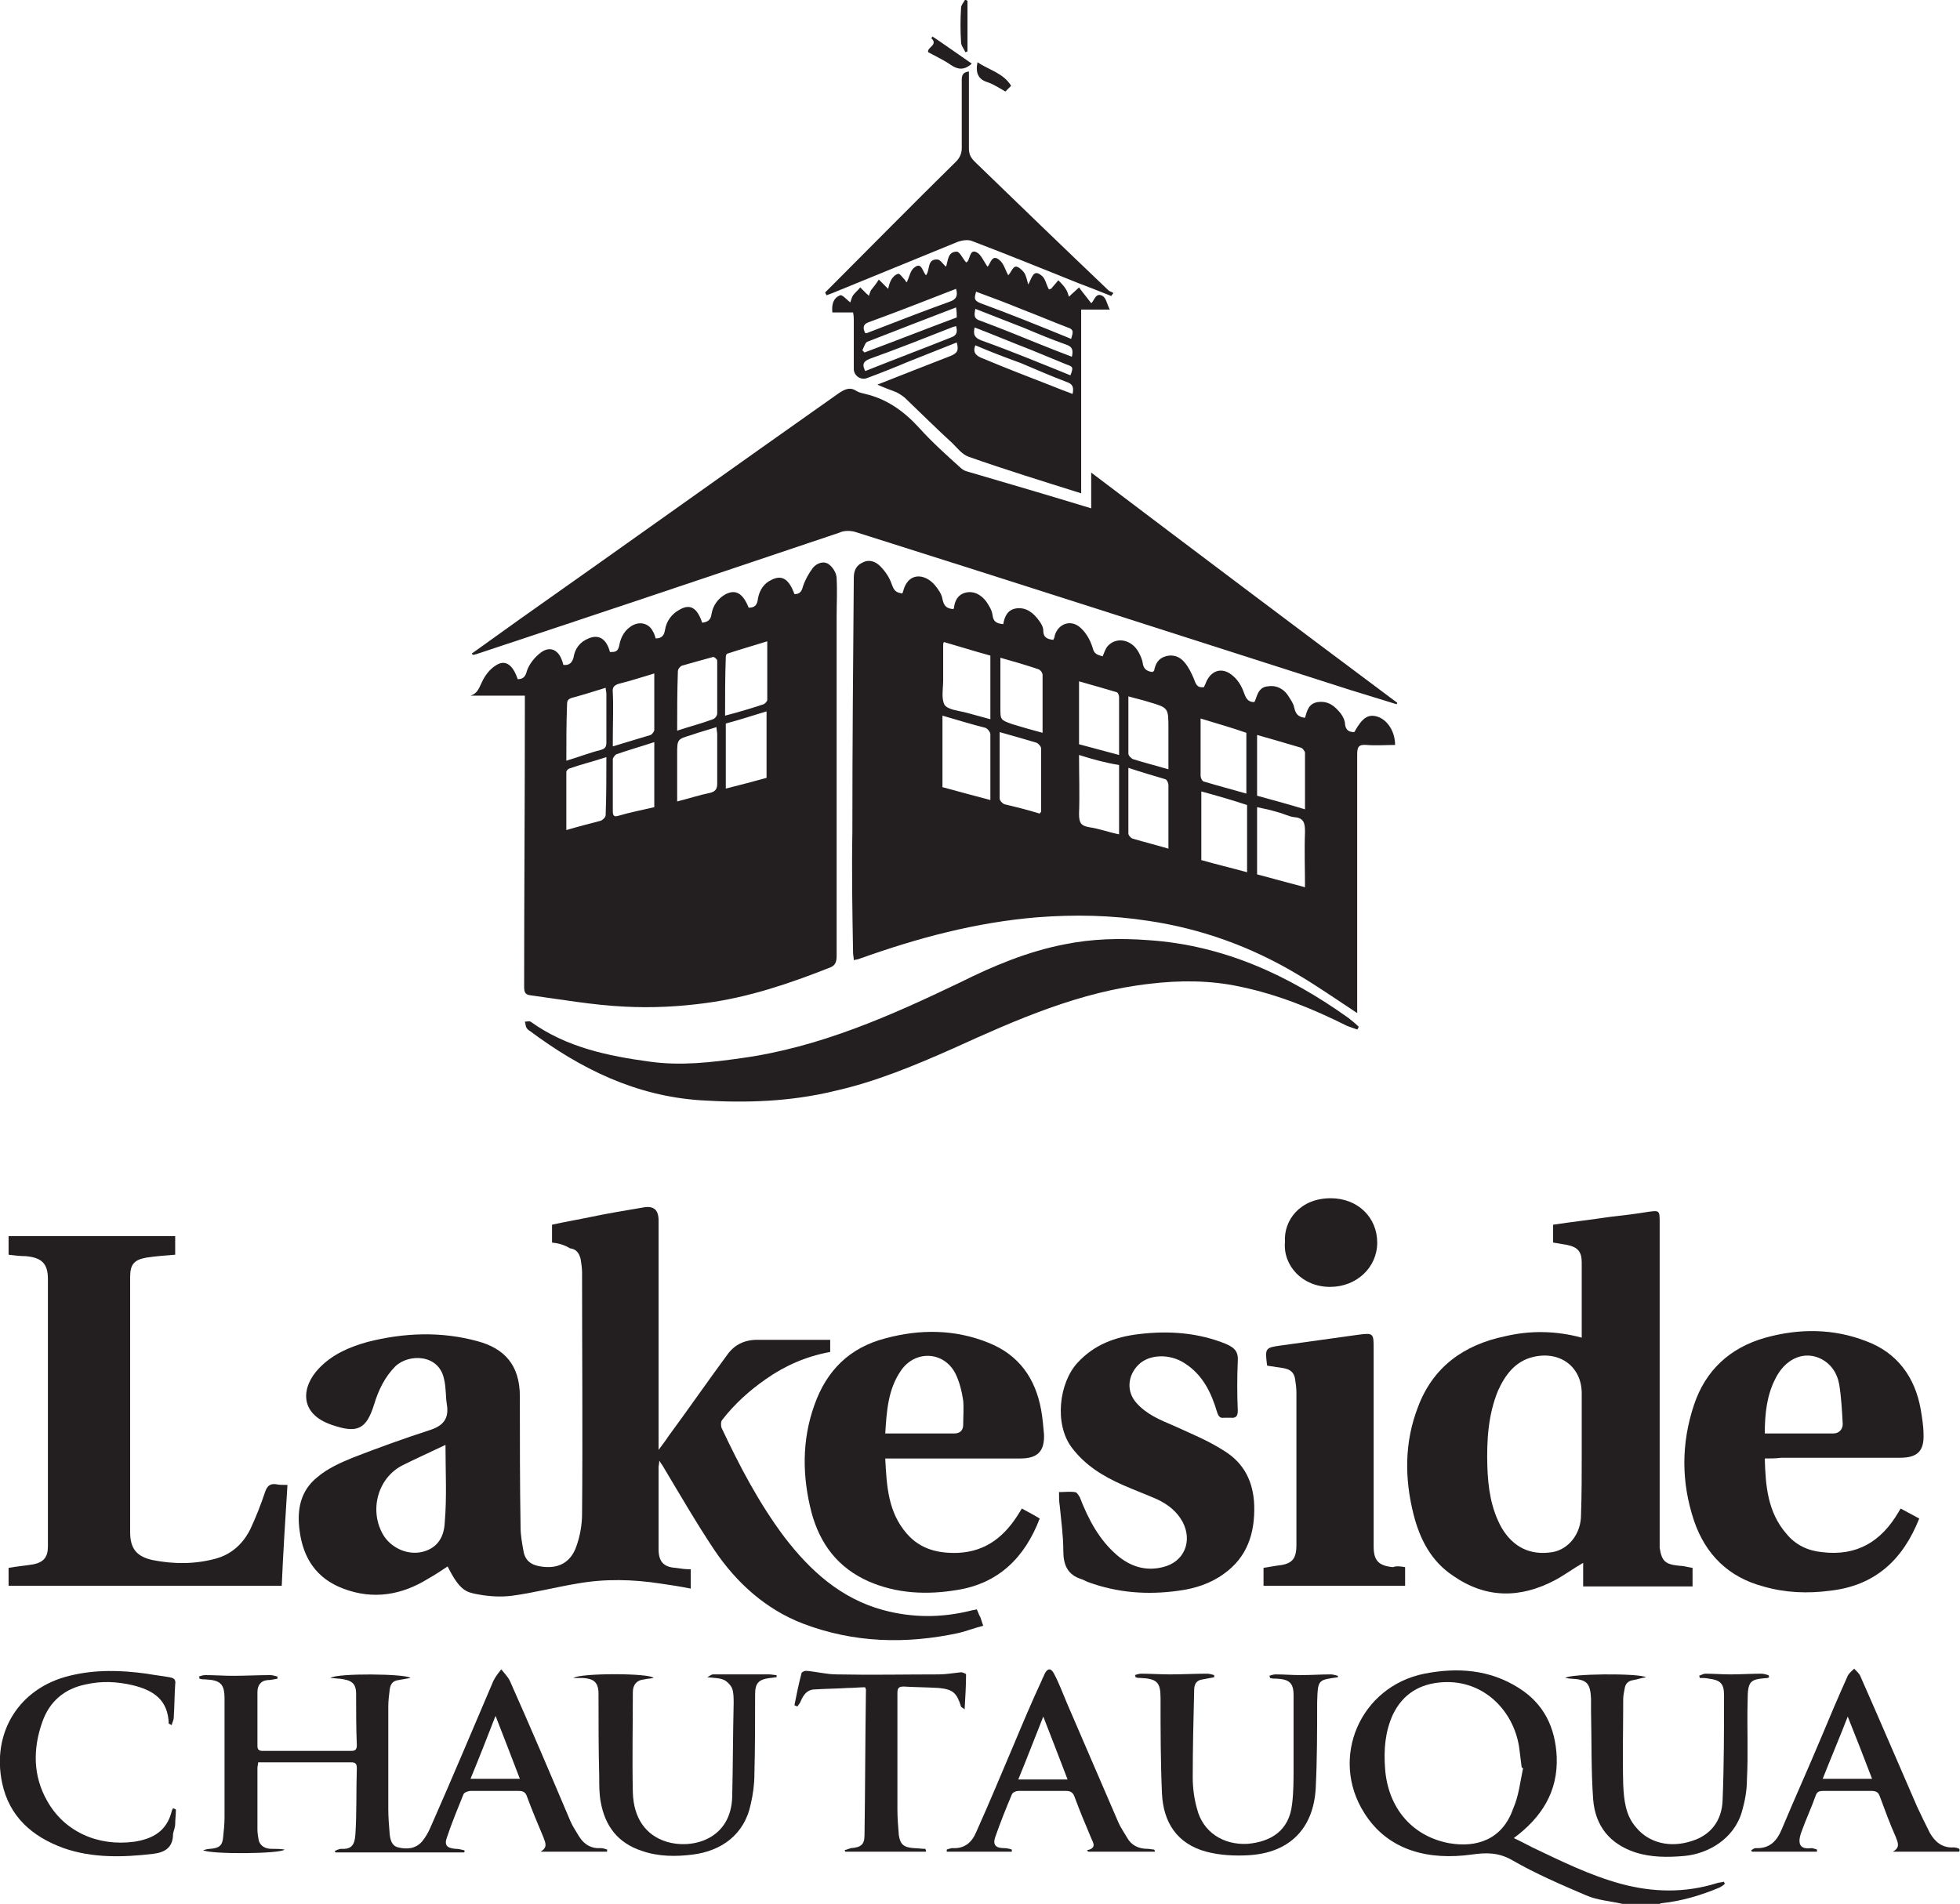 <?xml version="1.0" encoding="utf-8"?>
<!-- Generator: Adobe Illustrator 26.5.0, SVG Export Plug-In . SVG Version: 6.00 Build 0)  -->
<svg version="1.1" id="Layer_1" xmlns="http://www.w3.org/2000/svg" xmlns:xlink="http://www.w3.org/1999/xlink" x="0px" y="0px"
	 viewBox="0 0 274.1 266.3" style="enable-background:new 0 0 274.1 266.3;" xml:space="preserve">
<style type="text/css">
	.st0{fill:#231F20;}
</style>
<g>
	<path class="st0" d="M226.9,266.3c-1.7-0.4-3.5-0.5-5.1-1.2c-3.5-1.5-7-3-10.3-4.9c-1.9-1.1-3.6-1.1-5.7-0.8
		c-5.8,0.8-11.6-0.4-15-5.8c-4.9-7.7-0.6-17.7,8.4-19.5c4.6-0.9,9.1-0.6,13.2,2c3.5,2.2,5.1,5.5,5.3,9.6c0.2,4.9-2.1,8.5-6,11.4
		c0.9,0.4,1.8,0.9,2.6,1.3c4,1.9,8,3.9,12.4,5.1c4.5,1.2,8.9,1.3,13.4-0.1c0.3-0.1,0.6-0.1,1-0.2c0,0.1,0.1,0.2,0.1,0.3
		c-0.2,0.2-0.5,0.4-0.7,0.5c-2.6,1.1-5.3,1.9-8.1,2.2c-0.2,0-0.3,0.1-0.4,0.2C230.2,266.3,228.5,266.3,226.9,266.3z M213,247.3
		c-0.1,0-0.1,0-0.2-0.1c-0.1-0.8-0.2-1.6-0.3-2.4c-0.6-5.3-4.9-9.9-10.8-9.5c-3.1,0.2-5.5,1.6-6.9,4.5c-1.1,2.4-1.3,4.9-1.1,7.6
		c0.4,5.4,3.7,9.4,8.9,10.4c3.9,0.7,7.5-0.5,9-4.8C212.4,251.2,212.6,249.2,213,247.3z"/>
	<path class="st0" d="M189.8,141.7c-2.9-1.9-5.6-3.8-8.5-5.5c-6.4-3.8-13.3-6.3-20.7-7.4c-5.2-0.8-10.3-0.9-15.5-0.5
		c-8.6,0.7-16.8,2.9-24.9,5.8c-0.2,0.1-0.5,0.1-0.8,0.2c0-0.4-0.1-0.7-0.1-1c-0.1-5.6-0.2-11.3-0.1-16.9c0-11.9,0.1-23.7,0.2-35.6
		c0-0.9,0.3-1.7,1.2-2.1c0.9-0.5,1.8-0.2,2.5,0.5c0.7,0.7,1.3,1.6,1.6,2.5c0.3,0.8,0.5,1.2,1.5,1.3c0-0.1,0.1-0.2,0.1-0.3
		c0.7-2.7,3-2.5,4.4-0.9c0.5,0.6,1,1.3,1.1,2c0.2,0.9,0.5,1.3,1.5,1.4c0,0,0.1-0.1,0.1-0.1c0.1-1,0.5-1.9,1.6-2.2
		c1.2-0.3,2.2,0.3,2.9,1.2c0.4,0.6,0.8,1.2,0.9,1.9c0.1,1,0.6,1.2,1.5,1.3c0.2-1.1,0.6-2,1.8-2.2c1.4-0.2,2.4,0.6,3.2,1.7
		c0.3,0.4,0.6,0.9,0.6,1.4c0,1,0.6,1.2,1.4,1.3c0.1-0.2,0.2-0.4,0.2-0.6c0.5-1.7,2.3-2.3,3.6-1.1c0.8,0.7,1.4,1.8,1.7,2.8
		c0.2,0.9,0.7,1,1.4,1.2c0.2-0.5,0.4-1,0.6-1.3c1.1-1.4,3.2-1.2,4.3,0.5c0.3,0.5,0.6,1.1,0.7,1.7c0.1,0.8,0.5,1.2,1.4,1.3
		c0-0.1,0.2-0.1,0.2-0.2c0.2-1,0.6-1.7,1.6-2c1-0.3,2,0,2.7,0.9c0.5,0.6,0.9,1.4,1.2,2.1c0.3,0.7,0.4,1.5,1.5,1.3
		c0-0.1,0.1-0.3,0.2-0.5c0.7-1.9,2.4-2.4,3.9-1c0.7,0.6,1.2,1.5,1.5,2.4c0.3,0.8,0.6,1.2,1.4,1.2c0.1-0.1,0.1-0.2,0.2-0.4
		c0.3-0.9,0.6-1.7,1.7-1.8c1.1-0.2,2.1,0.3,2.7,1.1c0.4,0.6,0.9,1.3,1,1.9c0.2,0.9,0.6,1.3,1.5,1.4c0.3-1,0.5-2,1.8-2.2
		c1.5-0.2,2.4,0.6,3.2,1.6c0.3,0.4,0.6,1,0.6,1.5c0.1,0.8,0.5,1.1,1.3,1.1c1.1-2,1.9-2.5,3.1-2.2c1.5,0.4,2.6,2.1,2.6,4
		c-1.3,0-2.7,0.1-4,0c-1.1-0.1-1.3,0.3-1.3,1.3c0,11.6,0,23.3,0,34.9C189.8,140.9,189.8,141.3,189.8,141.7z M131.8,100.1
		c0,3.4,0,6.7,0,10c2.2,0.6,4.4,1.2,6.7,1.8c0-3.1,0-6.2,0-9.2c0-0.3-0.4-0.8-0.7-0.9C135.8,101.3,133.9,100.7,131.8,100.1z
		 M182.5,124.1c0-2.6-0.1-5.2,0-7.7c0-1.2-0.1-2-1.5-2.1c-0.8-0.1-1.5-0.5-2.3-0.7c-1-0.3-1.9-0.5-2.9-0.7c0,3.2,0,6.2,0,9.4
		C178,122.9,180.3,123.5,182.5,124.1z M168,110.7c0,3.3,0,6.4,0,9.6c2.1,0.6,4.2,1.1,6.4,1.7c0-3.2,0-6.3,0-9.4
		C172.3,111.9,170.2,111.3,168,110.7z M138.5,91.7c-2.2-0.6-4.4-1.3-6.5-1.9c-0.1,0.2-0.1,0.3-0.1,0.4c0,1.6,0,3.3,0,4.9
		c0,1.2-0.3,2.6,0.2,3.5c0.5,0.7,2,0.8,3.1,1.1c1.1,0.3,2.2,0.6,3.3,0.9C138.5,97.5,138.5,94.6,138.5,91.7z M145.4,113.8
		c0.1-0.2,0.2-0.2,0.2-0.3c0-2.9,0-5.9,0-8.8c0-0.3-0.4-0.7-0.6-0.8c-1.7-0.5-3.4-1-5.2-1.5c0,3.2,0,6.2,0,9.3
		c0,0.3,0.4,0.7,0.7,0.8C142.2,112.9,143.8,113.3,145.4,113.8z M182.5,113.2c0-2.7,0-5.3,0-7.9c0-0.2-0.3-0.6-0.5-0.7
		c-2-0.6-4.1-1.2-6.2-1.8c0,2.9,0,5.7,0,8.5C178,111.9,180.2,112.5,182.5,113.2z M167.9,100.5c0,2.8,0,5.4,0,8
		c0,0.3,0.2,0.7,0.4,0.8c2,0.6,3.9,1.1,6,1.7c0-2.9,0-5.7,0-8.5C172.3,101.8,170.2,101.2,167.9,100.5z M150.9,105.6
		c0,2.9,0.1,5.6,0,8.2c0,1.2,0.2,1.7,1.4,1.9c1.4,0.2,2.7,0.7,4.2,1c0-3.3,0-6.5,0-9.7C154.6,106.7,152.8,106.2,150.9,105.6z
		 M163.4,118.7c0-3.1,0-6,0-8.9c0-0.3-0.2-0.7-0.4-0.8c-1.7-0.5-3.4-1-5.2-1.6c0,3.2,0,6.2,0,9.2c0,0.2,0.3,0.6,0.6,0.7
		C160.1,117.8,161.7,118.2,163.4,118.7z M139.9,92c0,2.4,0,4.7,0,7c0,1.7,0,1.7,1.7,2.3c1.3,0.4,2.7,0.8,4.2,1.2c0-2.9,0-5.5,0-8.1
		c0-0.3-0.3-0.7-0.6-0.8C143.4,93,141.7,92.5,139.9,92z M150.9,104.1c1.9,0.5,3.7,1,5.6,1.5c0-2.8,0-5.5,0-8.1
		c0-0.3-0.2-0.7-0.4-0.7c-1.7-0.5-3.4-1-5.2-1.5C150.9,98.3,150.9,101.2,150.9,104.1z M163.4,107.6c0-2,0-3.8,0-5.7
		c0-2.9,0-2.9-2.7-3.7c-0.9-0.3-1.9-0.5-2.9-0.8c0,2.8,0,5.4,0,8c0,0.3,0.4,0.7,0.7,0.8C160.1,106.7,161.7,107.1,163.4,107.6z"/>
	<path class="st0" d="M77.2,173.8c0-0.8,0-1.6,0-2.5c1.8-0.4,3.6-0.7,5.5-1.1c2.4-0.5,4.8-0.9,7.2-1.3c1.5-0.3,2.2,0.3,2.2,1.8
		c0,10.2,0,20.4,0,30.7c0,0.4,0,0.8,0,1.4c0.5-0.7,1-1.3,1.3-1.8c2.8-3.8,5.5-7.7,8.3-11.5c1-1.4,2.4-2.1,4.2-2.1
		c3.4,0,6.8,0,10.2,0c0,0.6,0,1.1,0,1.7c-3.3,0.6-6.3,1.9-9,3.8c-2.3,1.6-4.4,3.5-6.1,5.7c-0.2,0.2-0.2,0.8-0.1,1.1
		c2.5,5.3,5.2,10.5,8.8,15.3c3.6,4.7,7.9,8.6,13.8,10.2c4.1,1.1,8.1,1.1,12.2,0.1c0.3-0.1,0.6-0.1,0.9-0.2c0.2,0.4,0.3,0.8,0.5,1.1
		c0.1,0.3,0.2,0.6,0.4,1.2c-1.2,0.3-2.2,0.7-3.4,1c-7.4,1.6-14.7,1.4-21.8-1.3c-5.2-2-9.3-5.7-12.4-10.3c-2.6-3.9-4.9-7.9-7.3-11.9
		c-0.1-0.1-0.2-0.3-0.4-0.6c0,0.4-0.1,0.7-0.1,0.9c0,3.8,0,7.7,0,11.5c0,1.7,0.7,2.5,2.4,2.6c0.7,0.1,1.3,0.2,2.1,0.2
		c0,0.5,0,1.1,0,1.6c0,0.3,0,0.7,0,1.1c-1.5-0.3-2.8-0.5-4.2-0.7c-3.9-0.6-7.8-0.7-11.7,0c-3,0.5-6.1,1.3-9.1,1.7
		c-1.6,0.2-3.2,0.1-4.8-0.2c-1.6-0.3-2.5-0.5-4.2-3.9c-0.9,0.6-1.8,1.2-2.7,1.7c-3.7,2.3-7.7,3-11.9,1.4c-3.7-1.4-5.6-4.2-6.1-8.1
		c-0.4-2.9,0.1-5.6,2.5-7.5c1.4-1.2,3.2-2,4.9-2.7c3.6-1.4,7.2-2.7,10.9-3.9c1.8-0.6,2.6-1.6,2.3-3.5c-0.2-1.2-0.1-2.4-0.4-3.6
		c-0.7-3.5-4.9-3.6-6.8-1.8c-1.5,1.5-2.4,3.4-3,5.4c-1.1,3.5-2.4,4-5.9,2.8c-4.7-1.6-4.2-5.4-1.8-7.9c1.9-2,4.3-3,6.8-3.7
		c5.1-1.3,10.3-1.5,15.4-0.1c3.7,1,5.9,3.3,5.9,7.7c0,6.1,0,12.2,0.1,18.3c0,1.1,0.2,2.2,0.4,3.3c0.2,1.3,1,2,2.4,2.2
		c2.4,0.4,4.2-0.5,5-2.8c0.5-1.4,0.8-3,0.8-4.5c0.1-11.3,0-22.6,0-33.8c0-0.6-0.1-1.3-0.2-1.9c-0.2-0.8-0.6-1.4-1.5-1.5
		C78.9,174.1,78.1,173.9,77.2,173.8z M62.3,202.1c-2.1,1-4.1,1.9-6.1,2.9c-3.4,1.8-4.6,6.3-2.6,9.7c1.1,1.8,3.3,2.8,5.3,2.4
		c1.9-0.4,3.2-1.7,3.3-4.2C62.5,209.4,62.3,205.8,62.3,202.1z"/>
	<path class="st0" d="M98.2,87.1c0.8-0.1,1.2-0.4,1.3-1.2c0.2-1.2,0.9-2.2,2-2.8c1.4-0.7,2.4-0.1,3.2,1.9c0.9,0,1.2-0.4,1.3-1.3
		c0.2-1.1,0.8-2.1,1.9-2.6c1.4-0.7,2.4-0.2,3.2,2c0.7,0,1-0.3,1.2-1.1c0.3-0.9,0.8-1.8,1.4-2.6c0.6-0.7,1.6-1,2.3-0.4
		c0.5,0.4,1,1.2,1,1.9c0.1,1.8,0,3.6,0,5.4c0,15.8,0,31.6,0,47.4c0,0.9-0.2,1.4-1.1,1.7c-5.6,2.2-11.2,4.1-17.2,4.9
		c-3.7,0.5-7.5,0.7-11.3,0.5c-4.4-0.2-8.9-1-13.3-1.6c-0.7-0.1-0.8-0.5-0.8-1.2c0-12.9,0.1-25.8,0.1-38.7c0-0.6,0-1.3,0-2
		c-2.6,0-5.1,0-7.6,0c1-0.3,1.2-1.1,1.6-1.9c0.4-0.9,1.1-1.8,1.9-2.3c1.3-0.9,2.4-0.2,3.1,1.9c0.8,0,1.1-0.4,1.3-1.2
		c0.3-0.9,1.1-1.9,1.9-2.5c1.3-1,2.5-0.4,3,1.1c0.1,0.2,0.1,0.4,0.2,0.6c0.8,0.1,1.2-0.3,1.4-1c0.2-1.3,0.9-2.2,2.1-2.7
		c1.4-0.6,2.5,0,3,1.9c0.7,0,1.1,0,1.3-0.9c0.2-1.2,0.8-2.3,2-2.9c1.1-0.5,2.2-0.1,2.7,0.9c0.2,0.3,0.3,0.7,0.4,1
		c0.9,0,1.2-0.5,1.3-1.2c0.2-1.2,0.9-2.2,2-2.8C96.5,84.4,97.5,85,98.2,87.1z M101.5,110.3c2-0.5,3.9-1,5.7-1.5c0-3.1,0-6.1,0-9.3
		c-2,0.6-3.8,1.2-5.7,1.7C101.5,104.3,101.5,107.2,101.5,110.3z M91.5,112.9c0-3,0-5.9,0-9.1c-1.8,0.6-3.6,1.1-5.3,1.7
		c-0.2,0.1-0.5,0.5-0.5,0.7c0,2.4,0,4.9,0,7.3c0,0.6,0.2,0.8,0.8,0.6C88.2,113.6,89.8,113.3,91.5,112.9z M101.4,100.1
		c1.9-0.5,3.6-1,5.4-1.6c0.2-0.1,0.5-0.4,0.5-0.6c0-2.7,0-5.4,0-8.2c-1.9,0.6-3.7,1.1-5.5,1.7c-0.2,0-0.3,0.3-0.3,0.5
		C101.4,94.6,101.4,97.3,101.4,100.1z M85.7,104.4c2-0.6,3.6-1.1,5.3-1.6c0.2-0.1,0.5-0.5,0.5-0.7c0-2.6,0-5.1,0-7.9
		c-1.7,0.5-3.2,1-4.8,1.4c-0.8,0.2-1.1,0.5-1,1.3c0.1,2.1,0,4.2,0,6.3C85.7,103.5,85.7,103.9,85.7,104.4z M100.2,101.7
		c-1.2,0.4-2.4,0.7-3.5,1.1c-2,0.6-2,0.6-2,2.7c0,2.1,0,4.3,0,6.6c1.6-0.4,3.1-0.9,4.6-1.2c0.8-0.2,1-0.6,1-1.3c0-2.3,0-4.6,0-6.9
		C100.3,102.4,100.2,102.1,100.2,101.7z M94.7,102.2c1.8-0.6,3.4-1,5-1.6c0.3-0.1,0.6-0.5,0.6-0.8c0-2.5,0-4.9,0-7.4
		c0-0.2-0.5-0.6-0.6-0.5c-1.5,0.4-2.9,0.8-4.3,1.2c-0.3,0.1-0.6,0.5-0.6,0.8C94.7,96.7,94.7,99.3,94.7,102.2z M84.8,105.9
		c-1.8,0.6-3.5,1-5.2,1.6c-0.2,0.1-0.4,0.3-0.4,0.5c0,2.7,0,5.3,0,8.1c1.7-0.5,3.3-0.9,4.8-1.3c0.3-0.1,0.7-0.5,0.7-0.8
		C84.8,111.3,84.8,108.7,84.8,105.9z M79.2,106.4c1.7-0.5,3.2-1.1,4.8-1.5c0.7-0.2,0.8-0.5,0.8-1.1c0-2.3,0-4.6,0-6.8
		c0-0.2-0.1-0.5-0.1-0.8c-1.6,0.5-3.2,1-4.7,1.4c-0.6,0.2-0.7,0.4-0.7,1C79.2,101.2,79.2,103.7,79.2,106.4z"/>
	<path class="st0" d="M66,91.4c2.2-1.6,4.5-3.2,6.7-4.8c14.9-10.5,29.7-21.1,44.6-31.6c0.9-0.6,1.6-0.9,2.5-0.3
		c0.3,0.2,0.8,0.3,1.2,0.4c3,0.7,5.4,2.4,7.5,4.7c1.8,2,3.8,3.8,5.8,5.6c0.2,0.2,0.5,0.4,0.8,0.5c5.8,1.7,11.6,3.4,17.5,5.2
		c0-1.6,0-3.1,0-5C167,77,181.2,87.7,195.4,98.3c0,0.1-0.1,0.2-0.1,0.2c-2.2-0.7-4.3-1.3-6.5-2c-23.1-7.4-46.1-14.8-69.2-22.1
		c-0.7-0.2-1.6-0.2-2.2,0.1c-16.9,5.7-33.9,11.4-50.8,17c-0.1,0-0.3,0.1-0.4,0.1C66,91.5,66,91.5,66,91.4z"/>
	<path class="st0" d="M221.2,187.1c0-3.6,0-7,0-10.5c0-1.6-0.6-2.2-2.2-2.5c-0.6-0.1-1.2-0.2-1.8-0.3c0-0.2,0-0.4,0-0.6
		c0-0.6,0-1.2,0-1.9c2.7-0.4,5.3-0.7,8-1.1c1.8-0.2,3.5-0.4,5.3-0.7c1.5-0.2,1.6-0.2,1.6,1.3c0,14.9,0,29.7,0,44.6
		c0,0.4,0,0.8,0,1.1c0.3,1.9,0.8,2.3,2.7,2.5c0.6,0,1.2,0.2,1.9,0.3c0,0.8,0,1.7,0,2.6c-5.1,0-10.1,0-15.3,0c0-1.1,0-2.1,0-3.3
		c-1.4,0.8-2.6,1.7-3.9,2.4c-4.9,2.6-9.7,2.6-14.3-0.6c-3-2-4.6-5-5.5-8.5c-1.3-5.1-1.3-10.2,0.6-15.1c2.1-5.6,6.4-8.7,12.2-9.9
		C213.9,186.1,217.5,186.1,221.2,187.1z M221.2,203.3c0-2.8,0-5.6,0-8.4c0-3.7-3-6-6.8-5.1c-2.5,0.6-3.9,2.5-4.9,4.7
		c-1.4,3.4-1.6,7-1.5,10.6c0.1,3,0.5,5.9,2,8.6c1.6,2.7,4,3.9,7.1,3.4c2.3-0.4,4-2.6,4-5.2C221.2,209,221.2,206.2,221.2,203.3z"/>
	<path class="st0" d="M40.2,207.7c-0.3,4.8-0.6,9.4-0.8,14.1c-12.8,0-25.4,0-38.2,0c0-0.8,0-1.6,0-2.5c1.1-0.2,2.3-0.3,3.5-0.5
		c1.4-0.3,2-1,2-2.5c0-10.2,0-20.4,0-30.5c0-2.3,0-4.6,0-6.9c0-2.2-0.9-3-3.1-3.2c-0.8,0-1.6-0.1-2.4-0.2c0-0.9,0-1.7,0-2.6
		c7.8,0,15.5,0,23.3,0c0,0.8,0,1.7,0,2.6c-1.3,0.1-2.7,0.2-4,0.4c-1.7,0.3-2.3,0.9-2.3,2.7c0,6,0,12.1,0,18.1c0,5.9,0,11.8,0,17.6
		c0,2.3,0.9,3.4,3.1,3.9c3,0.6,6,0.6,8.9-0.2c2.2-0.6,3.8-2.1,4.8-4.1c0.8-1.7,1.5-3.5,2.1-5.3c0.3-0.8,0.7-1.1,1.5-1
		C39,207.7,39.5,207.7,40.2,207.7z"/>
	<path class="st0" d="M246.8,204c0.1,3.8,0.4,7.5,3,10.5c1.3,1.6,3,2.4,5,2.6c4.9,0.6,8.3-1.5,10.7-5.6c0.1-0.2,0.2-0.3,0.3-0.5
		c0.9,0.5,1.7,0.9,2.6,1.4c-2.3,5.8-6.2,9.4-12.5,10.1c-3.1,0.4-6.2,0.3-9.3-0.6c-4.9-1.3-8.1-4.5-9.7-9.2c-1.8-5.4-1.8-10.8,0-16.2
		c1.6-4.8,5-8,10-9.4c4.7-1.3,9.5-1.3,14.1,0.5c4.3,1.6,6.8,5,7.6,9.5c0.2,1.2,0.4,2.4,0.4,3.5c0.1,2.4-0.9,3.3-3.3,3.3
		c-5.5,0-11.1,0-16.6,0C248.3,204,247.6,204,246.8,204z M246.8,200.5c3.3,0,6.5,0,9.6,0c0.8,0,1.3-0.6,1.3-1.3
		c-0.1-1.9-0.2-3.8-0.5-5.6c-0.3-1.6-1.2-3-2.9-3.7c-2.3-0.9-4.7,0.3-6,2.9C247.1,195.1,246.8,197.7,246.8,200.5z"/>
	<path class="st0" d="M123.8,204c0.2,3.9,0.4,7.5,3,10.5c1.9,2.2,4.4,2.8,7.2,2.7c4-0.2,6.6-2.4,8.6-5.7c0.1-0.2,0.2-0.3,0.3-0.5
		c0.9,0.5,1.7,0.9,2.5,1.4c-2.1,5.5-5.8,9.1-11.6,10c-4.2,0.7-8.4,0.5-12.3-1.2c-4.3-1.9-6.8-5.2-8-9.6c-1.3-5-1.4-10.1,0.4-15.1
		c1.7-4.8,4.9-8,9.9-9.3c4.8-1.3,9.7-1.3,14.4,0.6c4.3,1.7,6.6,5,7.4,9.4c0.2,1.1,0.3,2.3,0.4,3.4c0.1,2.4-0.9,3.4-3.3,3.4
		c-5.3,0-10.6,0-15.9,0C125.9,204,124.9,204,123.8,204z M123.8,200.5c3.3,0,6.5,0,9.7,0c0.8,0,1.2-0.5,1.2-1.2c0-1.1,0.1-2.3,0-3.4
		c-0.2-1.3-0.5-2.6-1.1-3.8c-1.6-3.1-5.6-3.3-7.6-0.4C124.2,194.3,124,197.3,123.8,200.5z"/>
	<path class="st0" d="M148.1,208.7c0.8,0,1.5-0.1,2.2,0c0.3,0,0.5,0.4,0.7,0.7c1.2,3.1,2.7,6,5.3,8.2c1.8,1.5,3.9,2.2,6.3,1.6
		c3-0.7,4.2-3.6,2.8-6.3c-0.8-1.5-2.1-2.5-3.6-3.2c-1.6-0.7-3.2-1.3-4.8-2c-2.7-1.2-5.2-2.7-7.1-5.2c-2.5-3.3-1.8-9.1,0.8-11.9
		c2.3-2.5,5.2-3.6,8.6-4c4.2-0.5,8.3-0.2,12.2,1.4c1.1,0.5,1.7,1,1.6,2.4c-0.1,2.3-0.1,4.6,0,6.9c0,0.7-0.2,1.1-1,1
		c-0.3,0-0.6,0-0.9,0c-0.6,0.1-0.8-0.2-1-0.8c-0.8-2.7-2-5.2-4.5-6.8c-2.1-1.4-5-1.3-6.5,0.2c-1.5,1.5-1.7,3.7-0.3,5.3
		c1.4,1.6,3.3,2.4,5.2,3.2c2.4,1.1,4.9,2.1,7.2,3.6c2.7,1.7,4,4.3,4.1,7.6c0.1,3.9-1,7.2-4.2,9.5c-1.9,1.4-4.1,2.1-6.4,2.4
		c-4.3,0.6-8.5,0.3-12.6-1.2c-0.3-0.1-0.6-0.3-0.9-0.4c-2-0.6-2.6-2-2.6-4c0-2.1-0.3-4.2-0.5-6.3C148.1,210,148.1,209.4,148.1,208.7
		z"/>
	<path class="st0" d="M189.8,144c-0.5-0.2-0.9-0.3-1.4-0.5c-4.8-2.4-9.7-4.4-15-5.5c-4.2-0.9-8.4-0.9-12.6-0.4
		c-9.8,1.1-18.6,5-27.4,9c-5.4,2.4-10.9,4.7-16.7,6c-6.2,1.5-12.4,1.7-18.7,1.3c-9.1-0.6-16.8-4.4-23.9-9.7
		c-0.2-0.1-0.4-0.3-0.5-0.5c-0.1-0.2-0.1-0.5-0.2-0.8c0.3,0,0.6-0.1,0.8,0c5,3.6,10.8,4.8,16.7,5.6c4.3,0.6,8.6,0.1,12.8-0.5
		c10.9-1.5,20.8-5.9,30.6-10.6c4.6-2.3,9.4-4.3,14.5-5.3c3.9-0.8,7.8-0.9,11.8-0.6c10.5,0.7,19.6,4.9,28,10.9c0.5,0.4,1,0.8,1.4,1.2
		C190,143.7,189.9,143.9,189.8,144z"/>
	<path class="st0" d="M151.2,69c-5.4-1.7-10.6-3.3-15.7-5.1c-0.9-0.3-1.6-1.2-2.3-1.9c-2.3-2.1-4.5-4.3-6.7-6.4
		c-0.4-0.3-0.8-0.6-1.3-0.8c-0.8-0.3-1.6-0.6-2.5-1c3.5-1.4,6.9-2.7,10.2-4c1-0.4,1.2-0.8,0.9-1.9c-2.3,0.9-4.5,1.8-6.8,2.7
		c-1.9,0.8-3.9,1.6-5.8,2.3c-0.9,0.3-1.8-0.4-1.8-1.3c0-2.2,0-4.5,0-6.7c0-0.4,0-0.7-0.1-1.2c-1,0-1.9,0-2.9,0
		c-0.1-1.1,0.1-2,1.1-2.4c0.3-0.1,0.9,0.6,1.4,1c0.1-0.2,0.2-0.7,0.4-1c0.3-0.4,0.7-0.7,1-1.1c0.3,0.3,0.6,0.6,0.9,0.9
		c0.1,0.1,0.2,0.1,0.3,0.3c0.1-0.3,0.2-0.6,0.3-0.8c0.4-0.5,0.8-1,1.1-1.5c0.4,0.4,0.8,0.8,1.3,1.3c0.1-0.4,0.2-0.8,0.4-1.2
		c0.2-0.4,0.6-0.8,1-0.9c0.2-0.1,0.6,0.5,0.9,0.8c0.1,0.1,0.1,0.2,0.3,0.4c0.4-0.8,0.5-1.7,1.1-2.1c1-0.8,1.1,0.6,1.6,1.1
		c0.6-0.7,0.1-2.3,1.6-2.2c0.4,0,0.8,0.7,1.2,1c0.3-0.8,0.2-2.1,1.5-2.1c0.4,0,0.8,0.9,1.3,1.5c0.6-0.1,0.4-2,1.5-1.4
		c0.6,0.3,1,1.3,1.5,2c0.4-0.3,0.6-1.9,1.7-0.9c0.6,0.5,0.8,1.4,1.2,2.1c0.4-0.4,0.6-1.1,1-1.2c0.3-0.1,0.9,0.4,1.2,0.8
		c0.3,0.4,0.4,1,0.6,1.7c0.5-0.9,0.7-2.2,1.8-1.3c0.6,0.4,0.7,1.3,1.1,2c0.1-0.1,0.2-0.1,0.3-0.1c0.3-0.4,0.7-0.8,1-1.2
		c0.4,0.4,0.8,0.8,1.1,1.3c0.2,0.3,0.3,0.8,0.4,1c0.5-0.5,1-0.9,1.4-1.3c0.5,0.7,1.1,1.4,1.7,2.2c0.4-0.2,0.6-1.6,1.6-1
		c0.5,0.3,0.6,1.1,1,1.9c-1.5,0-2.7,0-4,0C151.2,52.2,151.2,60.5,151.2,69z M136.4,48.3c-0.5,1.2,0.4,1.6,1.2,1.9
		c3.1,1.3,6.2,2.5,9.3,3.7c1,0.4,2,0.8,3.1,1.2c0.2-1,0-1.4-0.9-1.7c-2.1-0.8-4.2-1.7-6.3-2.6C140.6,50,138.5,49.2,136.4,48.3z
		 M136.4,43.2c-0.2,1-0.2,1.4,0.8,1.7c2.7,1,5.4,2.1,8.1,3.2c1.5,0.6,3,1.2,4.6,1.8c0.2-0.9,0.1-1.4-0.8-1.7c-2-0.7-3.9-1.5-5.8-2.3
		C141,45,138.7,44.1,136.4,43.2z M149.8,47.4c0.2-0.8,0.5-1.3-0.5-1.6c-2.1-0.8-4.2-1.7-6.3-2.5c-2.2-0.9-4.3-1.7-6.5-2.5
		c-0.2,0.8-0.4,1.2,0.6,1.6C141.2,43.9,145.4,45.6,149.8,47.4z M149.7,52.5c0.4-1.1,0.4-1.2-0.5-1.5c-1.7-0.7-3.4-1.4-5.1-2.1
		c-2.6-1-5.2-2.1-7.8-3.1c-0.2,0.9-0.1,1.4,0.9,1.8C141.4,49.1,145.5,50.8,149.7,52.5z M133.7,45.6c-0.2,0.1-0.4,0.1-0.6,0.2
		c-3.8,1.5-7.6,3-11.5,4.4c-1,0.4-1,0.9-0.6,1.7c4-1.6,8-3.1,12-4.7C133.9,46.9,133.9,46.3,133.7,45.6z M133.7,40.4
		c-4.1,1.6-8.2,3.2-12.3,4.7c-0.8,0.3-0.7,0.9-0.4,1.5c0.1,0,0.2,0,0.2,0c3.9-1.5,7.7-3,11.6-4.4C133.7,41.9,134,41.4,133.7,40.4z
		 M120.6,49c0.1,0.1,0.2,0.2,0.3,0.3c4.3-1.6,8.6-3.3,12.9-4.9c0-0.4,0-0.8-0.1-1.4c-4.2,1.6-8.3,3.2-12.4,4.8
		C121,47.9,120.8,48.6,120.6,49z"/>
	<path class="st0" d="M64.9,259.1c-6,0-12,0-18,0c0-0.1-0.1-0.2-0.1-0.2c0.3-0.1,0.6-0.3,0.9-0.3c1.5,0.1,1.9-0.6,2-2
		c0.2-3.1,0.1-6.2,0.2-9.3c0-0.6-0.2-0.8-0.8-0.8c-4.3,0-8.6,0-13,0c0,0.3-0.1,0.5-0.1,0.8c0,2.9,0,5.7,0,8.6c0,0.5,0.1,1.1,0.2,1.6
		c0.3,0.8,1,1.1,1.8,1.1c0.6,0,1.2,0,1.8,0.1c-0.5,0.6-10.1,0.7-11.4,0.1c0.3-0.1,0.7-0.2,1-0.2c1.2-0.1,1.7-0.4,1.8-1.6
		c0.1-0.9,0.2-1.9,0.2-2.8c0-5.4,0-10.8,0-16.2c0-0.1,0-0.3,0-0.4c0-2.1-0.6-2.6-2.7-2.7c-0.3,0-0.5,0-0.8-0.1c0-0.1,0-0.2-0.1-0.3
		c0.3-0.1,0.6-0.2,0.9-0.2c1.3,0,2.6,0.1,3.9,0.1c1.7,0,3.5-0.1,5.2-0.1c0.3,0,0.6,0.1,1,0.2c0,0.1,0,0.2,0,0.3
		c-0.5,0.1-1,0.2-1.4,0.2c-1,0.1-1.4,0.8-1.4,1.7c0,2.5,0,5,0,7.5c0,0.5,0.2,0.7,0.7,0.7c4.1,0,8.3,0,12.4,0c0.5,0,0.8-0.1,0.8-0.8
		c-0.1-2.4-0.1-4.8-0.1-7.2c0-1.6-0.8-1.9-2.3-2.1c-0.4,0-0.8-0.1-1.3-0.1c0.9-0.7,10.6-0.6,11.2,0c-0.6,0.1-1.1,0.2-1.7,0.3
		c-0.8,0.1-1.1,0.6-1.2,1.3c-0.1,0.8-0.2,1.6-0.2,2.4c0,4.8,0,9.6,0,14.3c0,1.2,0.1,2.4,0.2,3.6c0.1,0.8,0.3,1.6,1.2,1.8
		c1.2,0.3,2.4,0.2,3.3-0.8c0.5-0.6,0.9-1.3,1.2-2c3-6.8,5.9-13.7,8.8-20.5c0.3-0.6,0.7-1.1,1.1-1.6c0.4,0.5,0.9,1,1.2,1.6
		c2.9,6.5,5.7,13.1,8.5,19.7c0.3,0.7,0.8,1.4,1.2,2.1c0.7,1.1,1.7,1.7,3,1.6c0.3,0,0.6,0.1,0.9,0.2c0,0.1,0,0.2,0,0.3
		c-3.1,0-6.2,0-9.3,0c1-0.6,0.7-1.2,0.4-2c-0.8-1.9-1.6-3.8-2.3-5.7c-0.2-0.6-0.5-0.8-1.2-0.8c-2.2,0-4.4,0-6.7,0
		c-0.3,0-0.9,0.2-1,0.5c-0.8,2-1.6,3.9-2.3,6c-0.4,1.1,0,1.5,1.2,1.6c0.4,0,0.8,0.1,1.2,0.2C65,258.8,65,259,64.9,259.1z
		 M65.8,248.8c2.4,0,4.6,0,6.9,0c-1.1-2.9-2.2-5.7-3.4-8.8C68.1,243.1,67,245.9,65.8,248.8z"/>
	<path class="st0" d="M196.5,219.2c0,0.9,0,1.7,0,2.6c-6.6,0-13.2,0-19.8,0c0-0.9,0-1.7,0-2.5c0.6-0.1,1.2-0.2,1.8-0.3
		c2.1-0.2,2.8-0.8,2.8-2.9c0-1.8,0-3.7,0-5.5c0-5.3,0-10.5,0-15.8c0-0.7-0.1-1.4-0.2-2c-0.3-1.5-1.6-1.4-2.7-1.6
		c-0.4-0.1-0.9-0.1-1.2-0.2c-0.3-2.4-0.3-2.5,1.9-2.8c3.6-0.5,7.2-1,10.8-1.5c2.2-0.3,2.2-0.2,2.2,2c0,9.2,0,18.4,0,27.6
		c0,2,0.7,2.7,2.7,2.9C195.3,219,195.9,219.1,196.5,219.2z"/>
	<path class="st0" d="M115.4,40.9c0.2-0.2,0.5-0.5,0.7-0.7c5.9-5.9,11.7-11.8,17.6-17.6c0.5-0.5,0.8-1.1,0.8-1.9c0-3.2,0-6.4,0-9.5
		c0-0.6,0.1-1.1,1-1.2c0,0.4,0,0.8,0,1.2c0,3.2,0,6.4,0,9.5c0,0.8,0.2,1.3,0.8,1.9c6.2,6,12.4,12,18.7,18c0.2,0.2,0.5,0.2,0.7,0.4
		c-0.1,0.1-0.2,0.3-0.3,0.4c-1.5-0.6-3-1.2-4.6-1.8c-5-2-9.9-4-14.9-5.9c-0.5-0.2-1.3-0.1-1.9,0.1c-5.9,2.4-11.7,4.8-17.6,7.2
		c-0.3,0.1-0.5,0.2-0.8,0.3C115.4,41,115.4,40.9,115.4,40.9z"/>
	<path class="st0" d="M187.1,234.6c-2.8,0.4-2.8,0.3-2.9,3.5c0,4,0,8-0.2,12c-0.3,5.6-3.6,9.1-9.5,9.4c-1.9,0.1-3.9,0-5.8-0.5
		c-4.1-1.1-6-4.1-6.2-8.1c-0.2-4.5-0.2-8.9-0.2-13.4c0-2.2-0.5-2.7-2.8-2.8c-0.2,0-0.4,0-0.7-0.1c0-0.1,0-0.2-0.1-0.3
		c0.3-0.1,0.6-0.2,0.9-0.2c1.3,0,2.7,0.1,4,0.1c1.7,0,3.5-0.1,5.2-0.1c0.3,0,0.7,0.1,1,0.2c0,0.1,0,0.2,0,0.3
		c-0.5,0.1-1.1,0.2-1.6,0.3c-0.9,0.1-1.2,0.7-1.2,1.5c-0.1,4.1-0.2,8.1-0.2,12.2c0,1.5,0.2,3,0.6,4.4c0.8,3.2,3.6,5.1,7.1,4.9
		c3.2-0.3,5.8-1.8,6.2-5.6c0.2-1.6,0.2-3.3,0.2-4.9c0-3.4,0-6.9,0-10.3c0-1.7-0.6-2.2-2.3-2.3c-0.3,0-0.7,0-1-0.1
		c0-0.1,0-0.2-0.1-0.3c0.3-0.1,0.6-0.2,0.9-0.2c1.2,0,2.3,0.1,3.5,0.1c1.4,0,2.8-0.1,4.2-0.1c0.3,0,0.6,0.1,1,0.2
		C187.1,234.5,187.1,234.5,187.1,234.6z"/>
	<path class="st0" d="M247.4,234.6c-0.1,0-0.1,0.1-0.2,0.1c-2.4,0.2-2.8,0.3-2.8,3.2c-0.1,3.7,0.1,7.4-0.1,11.1c0,1.5-0.3,3-0.7,4.4
		c-1.1,3.8-4.7,5.9-8.1,6.2c-2.3,0.2-4.6,0.2-6.8-0.5c-3.6-1.2-5.6-3.7-5.9-7.4c-0.3-4.1-0.2-8.2-0.3-12.3c0-0.6,0-1.2,0-1.8
		c-0.1-2.2-0.6-2.7-2.8-2.8c-0.3,0-0.5-0.1-0.8-0.1c0.6-0.6,10.2-0.7,11.3-0.1c-0.7,0.1-1.2,0.3-1.8,0.4c-0.7,0.1-1.1,0.5-1.2,1.2
		c-0.1,0.5-0.2,1-0.2,1.5c0,4-0.1,7.9,0,11.9c0.1,2.1,0.3,4.3,1.8,6c1.8,2.2,4.8,2.9,7.8,1.9c2.6-0.8,4.2-2.8,4.3-5.7
		c0.2-4.9,0.2-9.8,0.2-14.7c0-1.6-0.5-2.1-2.1-2.3c-0.4-0.1-0.9-0.1-1.3-0.1c0-0.1,0-0.2-0.1-0.3c0.3-0.1,0.6-0.3,0.9-0.3
		c1.2,0,2.3,0.1,3.5,0.1c1.4,0,2.9-0.1,4.3-0.1c0.3,0,0.7,0.1,1,0.2C247.4,234.5,247.4,234.5,247.4,234.6z"/>
	<path class="st0" d="M80.2,234.7c0.9-0.7,10.7-0.7,11.2,0c-0.5,0.1-0.9,0.1-1.3,0.2c-1.1,0.1-1.6,0.8-1.6,1.8c0,4.7-0.1,9.4,0,14
		c0.1,3.6,1.8,6,4.7,6.9c3.6,1.1,9.1-0.3,9.2-6.4c0.1-4.3,0.1-8.7,0.2-13c0-0.7,0-1.4-0.2-2c-0.2-0.5-0.7-1-1.1-1.2
		c-0.6-0.3-1.4-0.3-2.4-0.4c0.4-0.2,0.6-0.4,0.8-0.4c0.5,0,1,0,1.5,0c2.1,0,4.3,0,6.4,0c0.3,0,0.7,0.1,1,0.1c0,0.1,0,0.2,0,0.3
		c-0.3,0-0.6,0.1-0.9,0.1c-1.6,0.2-2.1,0.7-2.1,2.3c0,3.7,0,7.4-0.1,11.2c0,1.4-0.2,2.8-0.5,4.1c-0.9,4.4-4.2,6.6-8.1,7.1
		c-2.3,0.3-4.8,0.3-7.1-0.5c-3.4-1.1-5.2-3.5-5.8-6.9c-0.2-1.1-0.2-2.2-0.2-3.4c-0.1-3.9-0.1-7.8-0.1-11.7c0-1.8-0.9-2.1-2.2-2.2
		C81.3,234.7,80.9,234.7,80.2,234.7z"/>
	<path class="st0" d="M274,259c-3.1,0-6.2,0-9.3,0c1.1-0.6,0.7-1.3,0.4-2.1c-0.8-1.8-1.5-3.7-2.2-5.6c-0.2-0.6-0.5-0.8-1.2-0.8
		c-2.2,0-4.4,0-6.7,0c-0.6,0-0.9,0.1-1.1,0.7c-0.6,1.7-1.4,3.4-2,5.1c-0.6,1.7-0.1,2.4,1.4,2.2c0.2,0,0.5,0.1,0.8,0.2
		c0,0.1,0,0.2,0,0.3c-3,0-6.1,0-9.1,0c0-0.1-0.1-0.1-0.1-0.2c0.2-0.1,0.4-0.3,0.6-0.3c2,0.1,3-1,3.7-2.7c1.8-4.3,3.7-8.5,5.5-12.8
		c1.2-2.9,2.4-5.7,3.7-8.6c0.2-0.4,0.6-0.7,0.9-1c0.3,0.3,0.6,0.6,0.8,0.9c2.7,6.1,5.3,12.2,8,18.4c0.6,1.3,1.2,2.5,1.8,3.7
		c0.7,1.2,1.7,2.1,3.3,2c0.3,0,0.6,0.1,0.8,0.2C274.1,258.8,274,258.9,274,259z M258.4,240.1c-1.2,3.1-2.4,5.9-3.5,8.7
		c2.4,0,4.6,0,6.9,0C260.7,245.9,259.6,243.1,258.4,240.1z"/>
	<path class="st0" d="M161.5,259c-3.1,0-6.2,0-9.3,0c-0.1-0.1-0.1-0.1-0.2-0.2c1.4-0.3,0.9-1,0.6-1.7c-0.8-1.9-1.6-3.8-2.3-5.7
		c-0.2-0.6-0.5-0.9-1.2-0.9c-2.2,0-4.4,0-6.7,0c-0.3,0-0.8,0.2-0.9,0.5c-0.8,1.9-1.6,3.9-2.3,5.9c-0.4,1.1,0,1.6,1.2,1.6
		c0.4,0,0.8,0.1,1.1,0.2c0,0.1,0,0.2,0,0.3c-3,0-6.1,0-9.1,0c0-0.1,0-0.2,0-0.3c0.3-0.1,0.6-0.2,0.8-0.2c1.7,0.1,2.7-0.8,3.3-2.2
		c1.8-4,3.5-8.1,5.2-12.1c1.3-3.1,2.6-6.2,4-9.2c0.1-0.3,0.3-0.6,0.4-0.9c0.4-0.8,0.9-0.8,1.3,0c0.7,1.3,1.2,2.7,1.8,4.1
		c2.4,5.6,4.8,11.1,7.2,16.7c0.3,0.7,0.8,1.4,1.2,2.1c0.6,1.1,1.6,1.6,2.9,1.6c0.3,0,0.6,0.1,0.9,0.1
		C161.5,258.8,161.5,258.9,161.5,259z M149.3,248.9c-1.1-2.9-2.2-5.7-3.4-8.8c-1.2,3-2.3,5.9-3.5,8.8
		C144.8,248.9,147,248.9,149.3,248.9z"/>
	<path class="st0" d="M23.6,241.1c-0.1-3.4-2.2-4.7-5.1-5.4c-2.2-0.5-4.3-0.6-6.5-0.1c-3,0.6-5.1,2.4-6.1,5.3
		c-1.3,3.7-1.3,7.5,0.7,11c2.4,4.3,7.1,6.4,12.2,5.7c2.6-0.4,4.5-1.5,5.2-4.2c0-0.2,0.2-0.4,0.2-0.5c0.1,0.1,0.3,0.1,0.4,0.2
		c0,0.7-0.1,1.4-0.1,2c0,0.5-0.2,0.9-0.3,1.4c0,1.9-1.1,2.6-2.8,2.8c-4.2,0.5-8.5,0.6-12.5-0.8c-4.4-1.6-7.6-4.4-8.6-9.1
		c-1.5-7.1,2.4-13.3,9.4-15c3.6-0.9,7.2-0.8,10.8-0.3c1.1,0.2,2.1,0.3,3.2,0.5c0.7,0.1,0.9,0.4,0.8,1c-0.1,1.5-0.1,3.1-0.2,4.6
		c0,0.4-0.2,0.7-0.3,1.1C23.8,241.2,23.7,241.1,23.6,241.1z"/>
	<path class="st0" d="M129.5,259c-3.8,0-7.5,0-11.3,0c0-0.1,0-0.1-0.1-0.2c0.3-0.1,0.6-0.2,0.9-0.3c1.4-0.1,1.9-0.5,1.9-1.8
		c0.1-6.8,0.1-13.6,0.2-20.4c0-0.1-0.1-0.1-0.1-0.3c-0.8,0-1.7,0.1-2.5,0.1c-1.5,0.1-3,0.1-4.5,0.2c-1.1,0-1.6,0.7-2,1.6
		c-0.1,0.3-0.3,0.5-0.5,0.8c-0.1-0.1-0.3-0.1-0.4-0.2c0.3-1.5,0.6-3,1-4.5c0-0.1,0.4-0.3,0.6-0.3c1.4,0.1,2.9,0.5,4.3,0.5
		c4.8,0.1,9.5,0,14.3,0c1,0,2.1-0.2,3.1-0.3c0.2,0,0.7,0.2,0.7,0.3c0,1.6-0.1,3.1-0.2,4.9c-0.3-0.3-0.5-0.3-0.5-0.4
		c-0.6-1.9-1.1-2.4-3.1-2.6c-1.6-0.1-3.3-0.1-4.9-0.2c-0.7,0-0.9,0.2-0.9,0.9c0,5.4,0,10.9,0,16.3c0,1.2,0.1,2.4,0.2,3.6
		c0.2,1.3,0.7,1.7,2.1,1.8c0.5,0,1,0.1,1.6,0.1C129.5,258.8,129.5,258.9,129.5,259z"/>
	<path class="st0" d="M179.7,173.7c-0.2-3,2.1-6.1,6.4-6.1c3.8,0,6.5,2.7,6.5,6.2c0,3.5-2.9,6.2-6.6,6.2
		C182.1,180,179.4,177,179.7,173.7z"/>
	<path class="st0" d="M130.4,5.1c1.8,1.2,3.6,2.5,5.5,3.8c-1.1,1-2,0.8-2.9,0.2c-1-0.7-2.1-1.2-3.2-1.8c-0.2-0.7,1.5-1,0.4-2
		C130.3,5.3,130.4,5.2,130.4,5.1z"/>
	<path class="st0" d="M136.7,8.7c1.6,1.1,3.6,1.5,4.7,3.3c-0.3,0.3-0.5,0.5-0.8,0.8c-0.9-0.5-1.6-1-2.5-1.3
		C136.8,11.1,136.4,10.2,136.7,8.7z"/>
	<path class="st0" d="M135.3,0.1c0,2.4,0,4.7,0,7.1c-0.1,0-0.2,0.1-0.3,0.1c-0.2-0.5-0.6-0.9-0.6-1.4c-0.1-1.6-0.1-3.2,0-4.8
		c0-0.4,0.4-0.8,0.6-1.2C135.1,0,135.2,0.1,135.3,0.1z"/>
</g>
</svg>
